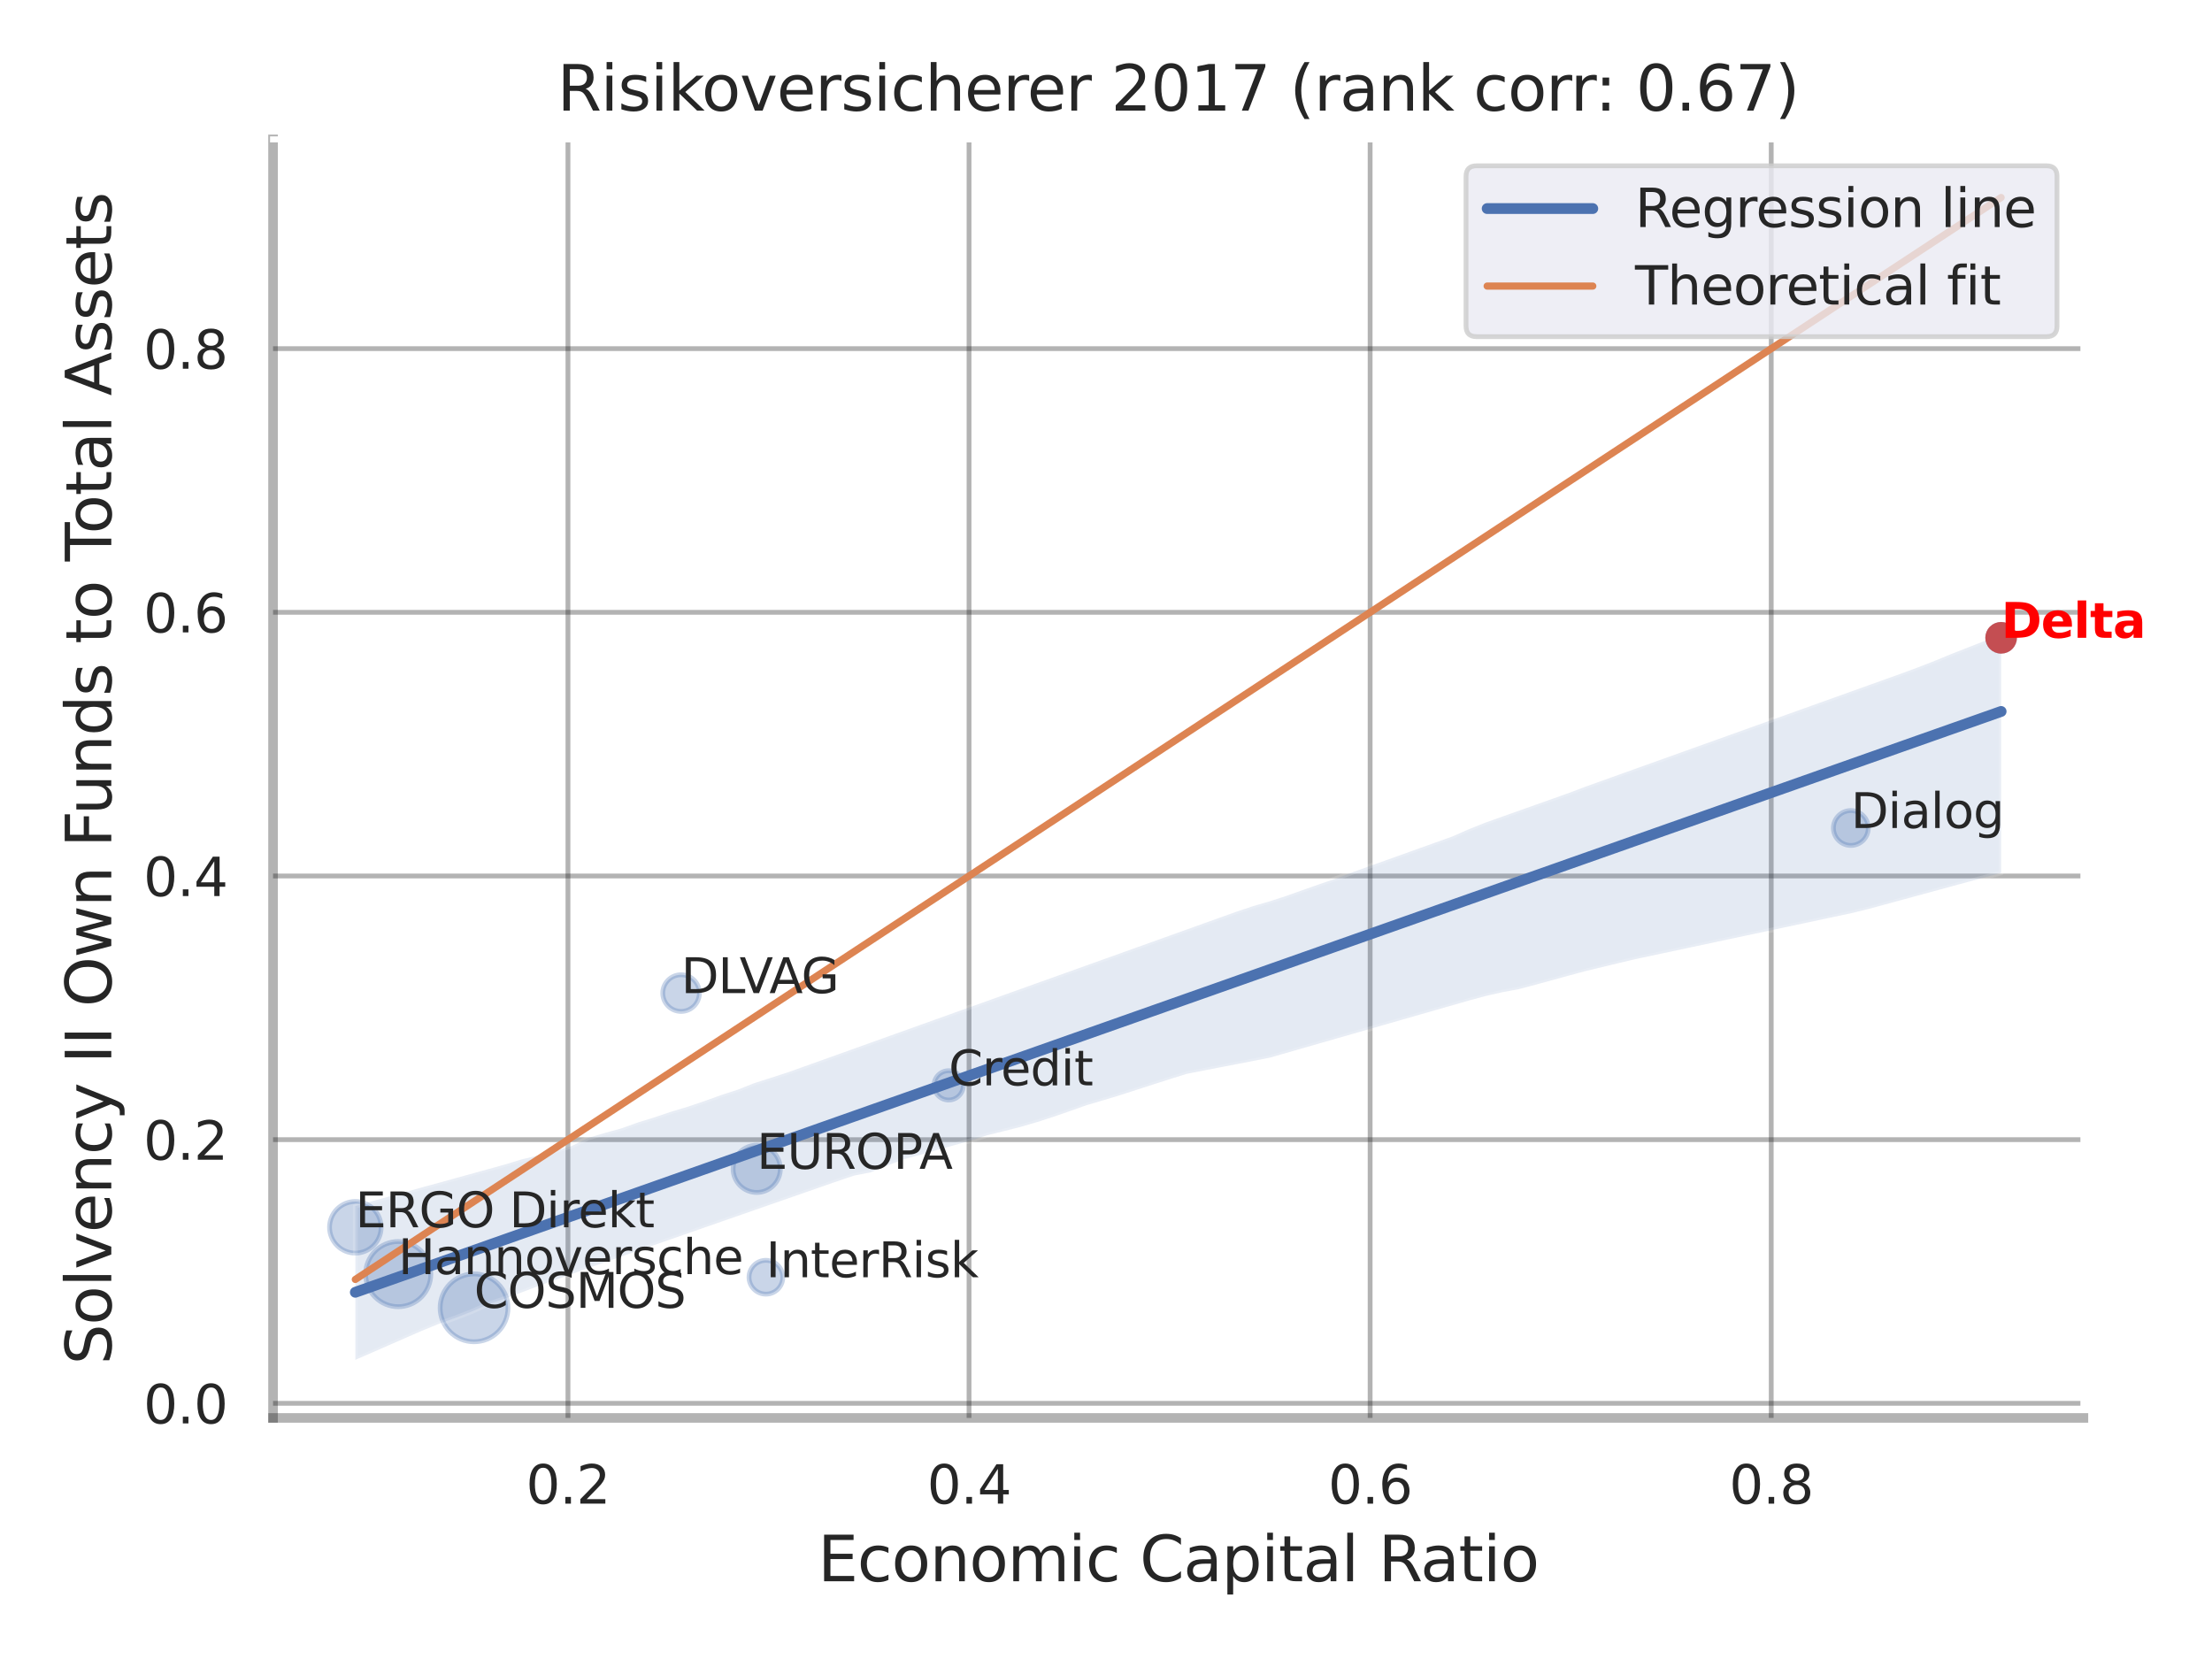 <?xml version="1.0" encoding="utf-8" standalone="no"?>
<!DOCTYPE svg PUBLIC "-//W3C//DTD SVG 1.1//EN"
  "http://www.w3.org/Graphics/SVG/1.1/DTD/svg11.dtd">
<svg xmlns:xlink="http://www.w3.org/1999/xlink" width="460.8pt" height="345.6pt" viewBox="0 0 460.8 345.6" xmlns="http://www.w3.org/2000/svg" version="1.1">
 <defs>
  <style type="text/css">*{stroke-linejoin: round; stroke-linecap: butt}</style>
 </defs>
 <g id="figure_1">
  <g id="patch_1">
   <path d="M 0 345.6 
L 460.8 345.6 
L 460.8 0 
L 0 0 
z
" style="fill: #ffffff"/>
  </g>
  <g id="axes_1">
   <g id="patch_2">
    <path d="M 56.88 295.38 
L 434.013 295.38 
L 434.013 29.04 
L 56.88 29.04 
z
" style="fill: #ffffff"/>
   </g>
   <g id="matplotlib.axis_1">
    <g id="xtick_1">
     <g id="line2d_1">
      <path d="M 118.317 295.38 
L 118.317 29.04 
" clip-path="url(#p894ae62795)" style="fill: none; stroke: #000000; stroke-opacity: 0.3; stroke-linecap: round"/>
     </g>
     <g id="text_1">
      <!-- 0.2 -->
      <g style="fill: #262626" transform="translate(109.571 313.238) scale(0.11 -0.11)">
       <defs>
        <path id="DejaVuSans-30" d="M 2034 4250 
Q 1547 4250 1301 3770 
Q 1056 3291 1056 2328 
Q 1056 1369 1301 889 
Q 1547 409 2034 409 
Q 2525 409 2770 889 
Q 3016 1369 3016 2328 
Q 3016 3291 2770 3770 
Q 2525 4250 2034 4250 
z
M 2034 4750 
Q 2819 4750 3233 4129 
Q 3647 3509 3647 2328 
Q 3647 1150 3233 529 
Q 2819 -91 2034 -91 
Q 1250 -91 836 529 
Q 422 1150 422 2328 
Q 422 3509 836 4129 
Q 1250 4750 2034 4750 
z
" transform="scale(0.016)"/>
        <path id="DejaVuSans-2e" d="M 684 794 
L 1344 794 
L 1344 0 
L 684 0 
L 684 794 
z
" transform="scale(0.016)"/>
        <path id="DejaVuSans-32" d="M 1228 531 
L 3431 531 
L 3431 0 
L 469 0 
L 469 531 
Q 828 903 1448 1529 
Q 2069 2156 2228 2338 
Q 2531 2678 2651 2914 
Q 2772 3150 2772 3378 
Q 2772 3750 2511 3984 
Q 2250 4219 1831 4219 
Q 1534 4219 1204 4116 
Q 875 4013 500 3803 
L 500 4441 
Q 881 4594 1212 4672 
Q 1544 4750 1819 4750 
Q 2544 4750 2975 4387 
Q 3406 4025 3406 3419 
Q 3406 3131 3298 2873 
Q 3191 2616 2906 2266 
Q 2828 2175 2409 1742 
Q 1991 1309 1228 531 
z
" transform="scale(0.016)"/>
       </defs>
       <use xlink:href="#DejaVuSans-30"/>
       <use xlink:href="#DejaVuSans-2e" x="63.623"/>
       <use xlink:href="#DejaVuSans-32" x="95.41"/>
      </g>
     </g>
    </g>
    <g id="xtick_2">
     <g id="line2d_2">
      <path d="M 201.87 295.38 
L 201.87 29.04 
" clip-path="url(#p894ae62795)" style="fill: none; stroke: #000000; stroke-opacity: 0.3; stroke-linecap: round"/>
     </g>
     <g id="text_2">
      <!-- 0.4 -->
      <g style="fill: #262626" transform="translate(193.123 313.238) scale(0.11 -0.11)">
       <defs>
        <path id="DejaVuSans-34" d="M 2419 4116 
L 825 1625 
L 2419 1625 
L 2419 4116 
z
M 2253 4666 
L 3047 4666 
L 3047 1625 
L 3713 1625 
L 3713 1100 
L 3047 1100 
L 3047 0 
L 2419 0 
L 2419 1100 
L 313 1100 
L 313 1709 
L 2253 4666 
z
" transform="scale(0.016)"/>
       </defs>
       <use xlink:href="#DejaVuSans-30"/>
       <use xlink:href="#DejaVuSans-2e" x="63.623"/>
       <use xlink:href="#DejaVuSans-34" x="95.41"/>
      </g>
     </g>
    </g>
    <g id="xtick_3">
     <g id="line2d_3">
      <path d="M 285.423 295.38 
L 285.423 29.04 
" clip-path="url(#p894ae62795)" style="fill: none; stroke: #000000; stroke-opacity: 0.3; stroke-linecap: round"/>
     </g>
     <g id="text_3">
      <!-- 0.6 -->
      <g style="fill: #262626" transform="translate(276.676 313.238) scale(0.11 -0.11)">
       <defs>
        <path id="DejaVuSans-36" d="M 2113 2584 
Q 1688 2584 1439 2293 
Q 1191 2003 1191 1497 
Q 1191 994 1439 701 
Q 1688 409 2113 409 
Q 2538 409 2786 701 
Q 3034 994 3034 1497 
Q 3034 2003 2786 2293 
Q 2538 2584 2113 2584 
z
M 3366 4563 
L 3366 3988 
Q 3128 4100 2886 4159 
Q 2644 4219 2406 4219 
Q 1781 4219 1451 3797 
Q 1122 3375 1075 2522 
Q 1259 2794 1537 2939 
Q 1816 3084 2150 3084 
Q 2853 3084 3261 2657 
Q 3669 2231 3669 1497 
Q 3669 778 3244 343 
Q 2819 -91 2113 -91 
Q 1303 -91 875 529 
Q 447 1150 447 2328 
Q 447 3434 972 4092 
Q 1497 4750 2381 4750 
Q 2619 4750 2861 4703 
Q 3103 4656 3366 4563 
z
" transform="scale(0.016)"/>
       </defs>
       <use xlink:href="#DejaVuSans-30"/>
       <use xlink:href="#DejaVuSans-2e" x="63.623"/>
       <use xlink:href="#DejaVuSans-36" x="95.41"/>
      </g>
     </g>
    </g>
    <g id="xtick_4">
     <g id="line2d_4">
      <path d="M 368.976 295.38 
L 368.976 29.04 
" clip-path="url(#p894ae62795)" style="fill: none; stroke: #000000; stroke-opacity: 0.3; stroke-linecap: round"/>
     </g>
     <g id="text_4">
      <!-- 0.8 -->
      <g style="fill: #262626" transform="translate(360.229 313.238) scale(0.11 -0.11)">
       <defs>
        <path id="DejaVuSans-38" d="M 2034 2216 
Q 1584 2216 1326 1975 
Q 1069 1734 1069 1313 
Q 1069 891 1326 650 
Q 1584 409 2034 409 
Q 2484 409 2743 651 
Q 3003 894 3003 1313 
Q 3003 1734 2745 1975 
Q 2488 2216 2034 2216 
z
M 1403 2484 
Q 997 2584 770 2862 
Q 544 3141 544 3541 
Q 544 4100 942 4425 
Q 1341 4750 2034 4750 
Q 2731 4750 3128 4425 
Q 3525 4100 3525 3541 
Q 3525 3141 3298 2862 
Q 3072 2584 2669 2484 
Q 3125 2378 3379 2068 
Q 3634 1759 3634 1313 
Q 3634 634 3220 271 
Q 2806 -91 2034 -91 
Q 1263 -91 848 271 
Q 434 634 434 1313 
Q 434 1759 690 2068 
Q 947 2378 1403 2484 
z
M 1172 3481 
Q 1172 3119 1398 2916 
Q 1625 2713 2034 2713 
Q 2441 2713 2670 2916 
Q 2900 3119 2900 3481 
Q 2900 3844 2670 4047 
Q 2441 4250 2034 4250 
Q 1625 4250 1398 4047 
Q 1172 3844 1172 3481 
z
" transform="scale(0.016)"/>
       </defs>
       <use xlink:href="#DejaVuSans-30"/>
       <use xlink:href="#DejaVuSans-2e" x="63.623"/>
       <use xlink:href="#DejaVuSans-38" x="95.41"/>
      </g>
     </g>
    </g>
    <g id="text_5">
     <!-- Economic Capital Ratio -->
     <g style="fill: #262626" transform="translate(170.372 329.404) scale(0.13 -0.13)">
      <defs>
       <path id="DejaVuSans-45" d="M 628 4666 
L 3578 4666 
L 3578 4134 
L 1259 4134 
L 1259 2753 
L 3481 2753 
L 3481 2222 
L 1259 2222 
L 1259 531 
L 3634 531 
L 3634 0 
L 628 0 
L 628 4666 
z
" transform="scale(0.016)"/>
       <path id="DejaVuSans-63" d="M 3122 3366 
L 3122 2828 
Q 2878 2963 2633 3030 
Q 2388 3097 2138 3097 
Q 1578 3097 1268 2742 
Q 959 2388 959 1747 
Q 959 1106 1268 751 
Q 1578 397 2138 397 
Q 2388 397 2633 464 
Q 2878 531 3122 666 
L 3122 134 
Q 2881 22 2623 -34 
Q 2366 -91 2075 -91 
Q 1284 -91 818 406 
Q 353 903 353 1747 
Q 353 2603 823 3093 
Q 1294 3584 2113 3584 
Q 2378 3584 2631 3529 
Q 2884 3475 3122 3366 
z
" transform="scale(0.016)"/>
       <path id="DejaVuSans-6f" d="M 1959 3097 
Q 1497 3097 1228 2736 
Q 959 2375 959 1747 
Q 959 1119 1226 758 
Q 1494 397 1959 397 
Q 2419 397 2687 759 
Q 2956 1122 2956 1747 
Q 2956 2369 2687 2733 
Q 2419 3097 1959 3097 
z
M 1959 3584 
Q 2709 3584 3137 3096 
Q 3566 2609 3566 1747 
Q 3566 888 3137 398 
Q 2709 -91 1959 -91 
Q 1206 -91 779 398 
Q 353 888 353 1747 
Q 353 2609 779 3096 
Q 1206 3584 1959 3584 
z
" transform="scale(0.016)"/>
       <path id="DejaVuSans-6e" d="M 3513 2113 
L 3513 0 
L 2938 0 
L 2938 2094 
Q 2938 2591 2744 2837 
Q 2550 3084 2163 3084 
Q 1697 3084 1428 2787 
Q 1159 2491 1159 1978 
L 1159 0 
L 581 0 
L 581 3500 
L 1159 3500 
L 1159 2956 
Q 1366 3272 1645 3428 
Q 1925 3584 2291 3584 
Q 2894 3584 3203 3211 
Q 3513 2838 3513 2113 
z
" transform="scale(0.016)"/>
       <path id="DejaVuSans-6d" d="M 3328 2828 
Q 3544 3216 3844 3400 
Q 4144 3584 4550 3584 
Q 5097 3584 5394 3201 
Q 5691 2819 5691 2113 
L 5691 0 
L 5113 0 
L 5113 2094 
Q 5113 2597 4934 2840 
Q 4756 3084 4391 3084 
Q 3944 3084 3684 2787 
Q 3425 2491 3425 1978 
L 3425 0 
L 2847 0 
L 2847 2094 
Q 2847 2600 2669 2842 
Q 2491 3084 2119 3084 
Q 1678 3084 1418 2786 
Q 1159 2488 1159 1978 
L 1159 0 
L 581 0 
L 581 3500 
L 1159 3500 
L 1159 2956 
Q 1356 3278 1631 3431 
Q 1906 3584 2284 3584 
Q 2666 3584 2933 3390 
Q 3200 3197 3328 2828 
z
" transform="scale(0.016)"/>
       <path id="DejaVuSans-69" d="M 603 3500 
L 1178 3500 
L 1178 0 
L 603 0 
L 603 3500 
z
M 603 4863 
L 1178 4863 
L 1178 4134 
L 603 4134 
L 603 4863 
z
" transform="scale(0.016)"/>
       <path id="DejaVuSans-20" transform="scale(0.016)"/>
       <path id="DejaVuSans-43" d="M 4122 4306 
L 4122 3641 
Q 3803 3938 3442 4084 
Q 3081 4231 2675 4231 
Q 1875 4231 1450 3742 
Q 1025 3253 1025 2328 
Q 1025 1406 1450 917 
Q 1875 428 2675 428 
Q 3081 428 3442 575 
Q 3803 722 4122 1019 
L 4122 359 
Q 3791 134 3420 21 
Q 3050 -91 2638 -91 
Q 1578 -91 968 557 
Q 359 1206 359 2328 
Q 359 3453 968 4101 
Q 1578 4750 2638 4750 
Q 3056 4750 3426 4639 
Q 3797 4528 4122 4306 
z
" transform="scale(0.016)"/>
       <path id="DejaVuSans-61" d="M 2194 1759 
Q 1497 1759 1228 1600 
Q 959 1441 959 1056 
Q 959 750 1161 570 
Q 1363 391 1709 391 
Q 2188 391 2477 730 
Q 2766 1069 2766 1631 
L 2766 1759 
L 2194 1759 
z
M 3341 1997 
L 3341 0 
L 2766 0 
L 2766 531 
Q 2569 213 2275 61 
Q 1981 -91 1556 -91 
Q 1019 -91 701 211 
Q 384 513 384 1019 
Q 384 1609 779 1909 
Q 1175 2209 1959 2209 
L 2766 2209 
L 2766 2266 
Q 2766 2663 2505 2880 
Q 2244 3097 1772 3097 
Q 1472 3097 1187 3025 
Q 903 2953 641 2809 
L 641 3341 
Q 956 3463 1253 3523 
Q 1550 3584 1831 3584 
Q 2591 3584 2966 3190 
Q 3341 2797 3341 1997 
z
" transform="scale(0.016)"/>
       <path id="DejaVuSans-70" d="M 1159 525 
L 1159 -1331 
L 581 -1331 
L 581 3500 
L 1159 3500 
L 1159 2969 
Q 1341 3281 1617 3432 
Q 1894 3584 2278 3584 
Q 2916 3584 3314 3078 
Q 3713 2572 3713 1747 
Q 3713 922 3314 415 
Q 2916 -91 2278 -91 
Q 1894 -91 1617 61 
Q 1341 213 1159 525 
z
M 3116 1747 
Q 3116 2381 2855 2742 
Q 2594 3103 2138 3103 
Q 1681 3103 1420 2742 
Q 1159 2381 1159 1747 
Q 1159 1113 1420 752 
Q 1681 391 2138 391 
Q 2594 391 2855 752 
Q 3116 1113 3116 1747 
z
" transform="scale(0.016)"/>
       <path id="DejaVuSans-74" d="M 1172 4494 
L 1172 3500 
L 2356 3500 
L 2356 3053 
L 1172 3053 
L 1172 1153 
Q 1172 725 1289 603 
Q 1406 481 1766 481 
L 2356 481 
L 2356 0 
L 1766 0 
Q 1100 0 847 248 
Q 594 497 594 1153 
L 594 3053 
L 172 3053 
L 172 3500 
L 594 3500 
L 594 4494 
L 1172 4494 
z
" transform="scale(0.016)"/>
       <path id="DejaVuSans-6c" d="M 603 4863 
L 1178 4863 
L 1178 0 
L 603 0 
L 603 4863 
z
" transform="scale(0.016)"/>
       <path id="DejaVuSans-52" d="M 2841 2188 
Q 3044 2119 3236 1894 
Q 3428 1669 3622 1275 
L 4263 0 
L 3584 0 
L 2988 1197 
Q 2756 1666 2539 1819 
Q 2322 1972 1947 1972 
L 1259 1972 
L 1259 0 
L 628 0 
L 628 4666 
L 2053 4666 
Q 2853 4666 3247 4331 
Q 3641 3997 3641 3322 
Q 3641 2881 3436 2590 
Q 3231 2300 2841 2188 
z
M 1259 4147 
L 1259 2491 
L 2053 2491 
Q 2509 2491 2742 2702 
Q 2975 2913 2975 3322 
Q 2975 3731 2742 3939 
Q 2509 4147 2053 4147 
L 1259 4147 
z
" transform="scale(0.016)"/>
      </defs>
      <use xlink:href="#DejaVuSans-45"/>
      <use xlink:href="#DejaVuSans-63" x="63.184"/>
      <use xlink:href="#DejaVuSans-6f" x="118.164"/>
      <use xlink:href="#DejaVuSans-6e" x="179.346"/>
      <use xlink:href="#DejaVuSans-6f" x="242.725"/>
      <use xlink:href="#DejaVuSans-6d" x="303.906"/>
      <use xlink:href="#DejaVuSans-69" x="401.318"/>
      <use xlink:href="#DejaVuSans-63" x="429.102"/>
      <use xlink:href="#DejaVuSans-20" x="484.082"/>
      <use xlink:href="#DejaVuSans-43" x="515.869"/>
      <use xlink:href="#DejaVuSans-61" x="585.693"/>
      <use xlink:href="#DejaVuSans-70" x="646.973"/>
      <use xlink:href="#DejaVuSans-69" x="710.449"/>
      <use xlink:href="#DejaVuSans-74" x="738.232"/>
      <use xlink:href="#DejaVuSans-61" x="777.441"/>
      <use xlink:href="#DejaVuSans-6c" x="838.721"/>
      <use xlink:href="#DejaVuSans-20" x="866.504"/>
      <use xlink:href="#DejaVuSans-52" x="898.291"/>
      <use xlink:href="#DejaVuSans-61" x="965.523"/>
      <use xlink:href="#DejaVuSans-74" x="1026.803"/>
      <use xlink:href="#DejaVuSans-69" x="1066.012"/>
      <use xlink:href="#DejaVuSans-6f" x="1093.795"/>
     </g>
    </g>
   </g>
   <g id="matplotlib.axis_2">
    <g id="ytick_1">
     <g id="line2d_5">
      <path d="M 56.88 292.339 
L 434.013 292.339 
" clip-path="url(#p894ae62795)" style="fill: none; stroke: #000000; stroke-opacity: 0.3; stroke-linecap: round"/>
     </g>
     <g id="text_6">
      <!-- 0.0 -->
      <g style="fill: #262626" transform="translate(29.887 296.518) scale(0.11 -0.11)">
       <use xlink:href="#DejaVuSans-30"/>
       <use xlink:href="#DejaVuSans-2e" x="63.623"/>
       <use xlink:href="#DejaVuSans-30" x="95.41"/>
      </g>
     </g>
    </g>
    <g id="ytick_2">
     <g id="line2d_6">
      <path d="M 56.88 237.412 
L 434.013 237.412 
" clip-path="url(#p894ae62795)" style="fill: none; stroke: #000000; stroke-opacity: 0.3; stroke-linecap: round"/>
     </g>
     <g id="text_7">
      <!-- 0.2 -->
      <g style="fill: #262626" transform="translate(29.887 241.591) scale(0.11 -0.11)">
       <use xlink:href="#DejaVuSans-30"/>
       <use xlink:href="#DejaVuSans-2e" x="63.623"/>
       <use xlink:href="#DejaVuSans-32" x="95.41"/>
      </g>
     </g>
    </g>
    <g id="ytick_3">
     <g id="line2d_7">
      <path d="M 56.88 182.485 
L 434.013 182.485 
" clip-path="url(#p894ae62795)" style="fill: none; stroke: #000000; stroke-opacity: 0.3; stroke-linecap: round"/>
     </g>
     <g id="text_8">
      <!-- 0.4 -->
      <g style="fill: #262626" transform="translate(29.887 186.665) scale(0.11 -0.11)">
       <use xlink:href="#DejaVuSans-30"/>
       <use xlink:href="#DejaVuSans-2e" x="63.623"/>
       <use xlink:href="#DejaVuSans-34" x="95.41"/>
      </g>
     </g>
    </g>
    <g id="ytick_4">
     <g id="line2d_8">
      <path d="M 56.88 127.559 
L 434.013 127.559 
" clip-path="url(#p894ae62795)" style="fill: none; stroke: #000000; stroke-opacity: 0.3; stroke-linecap: round"/>
     </g>
     <g id="text_9">
      <!-- 0.6 -->
      <g style="fill: #262626" transform="translate(29.887 131.738) scale(0.11 -0.11)">
       <use xlink:href="#DejaVuSans-30"/>
       <use xlink:href="#DejaVuSans-2e" x="63.623"/>
       <use xlink:href="#DejaVuSans-36" x="95.41"/>
      </g>
     </g>
    </g>
    <g id="ytick_5">
     <g id="line2d_9">
      <path d="M 56.88 72.632 
L 434.013 72.632 
" clip-path="url(#p894ae62795)" style="fill: none; stroke: #000000; stroke-opacity: 0.3; stroke-linecap: round"/>
     </g>
     <g id="text_10">
      <!-- 0.8 -->
      <g style="fill: #262626" transform="translate(29.887 76.811) scale(0.11 -0.11)">
       <use xlink:href="#DejaVuSans-30"/>
       <use xlink:href="#DejaVuSans-2e" x="63.623"/>
       <use xlink:href="#DejaVuSans-38" x="95.41"/>
      </g>
     </g>
    </g>
    <g id="text_11">
     <!-- Solvency II Own Funds to Total Assets -->
     <g style="fill: #262626" transform="translate(23.183 284.278) rotate(-90) scale(0.13 -0.13)">
      <defs>
       <path id="DejaVuSans-53" d="M 3425 4513 
L 3425 3897 
Q 3066 4069 2747 4153 
Q 2428 4238 2131 4238 
Q 1616 4238 1336 4038 
Q 1056 3838 1056 3469 
Q 1056 3159 1242 3001 
Q 1428 2844 1947 2747 
L 2328 2669 
Q 3034 2534 3370 2195 
Q 3706 1856 3706 1288 
Q 3706 609 3251 259 
Q 2797 -91 1919 -91 
Q 1588 -91 1214 -16 
Q 841 59 441 206 
L 441 856 
Q 825 641 1194 531 
Q 1563 422 1919 422 
Q 2459 422 2753 634 
Q 3047 847 3047 1241 
Q 3047 1584 2836 1778 
Q 2625 1972 2144 2069 
L 1759 2144 
Q 1053 2284 737 2584 
Q 422 2884 422 3419 
Q 422 4038 858 4394 
Q 1294 4750 2059 4750 
Q 2388 4750 2728 4690 
Q 3069 4631 3425 4513 
z
" transform="scale(0.016)"/>
       <path id="DejaVuSans-76" d="M 191 3500 
L 800 3500 
L 1894 563 
L 2988 3500 
L 3597 3500 
L 2284 0 
L 1503 0 
L 191 3500 
z
" transform="scale(0.016)"/>
       <path id="DejaVuSans-65" d="M 3597 1894 
L 3597 1613 
L 953 1613 
Q 991 1019 1311 708 
Q 1631 397 2203 397 
Q 2534 397 2845 478 
Q 3156 559 3463 722 
L 3463 178 
Q 3153 47 2828 -22 
Q 2503 -91 2169 -91 
Q 1331 -91 842 396 
Q 353 884 353 1716 
Q 353 2575 817 3079 
Q 1281 3584 2069 3584 
Q 2775 3584 3186 3129 
Q 3597 2675 3597 1894 
z
M 3022 2063 
Q 3016 2534 2758 2815 
Q 2500 3097 2075 3097 
Q 1594 3097 1305 2825 
Q 1016 2553 972 2059 
L 3022 2063 
z
" transform="scale(0.016)"/>
       <path id="DejaVuSans-79" d="M 2059 -325 
Q 1816 -950 1584 -1140 
Q 1353 -1331 966 -1331 
L 506 -1331 
L 506 -850 
L 844 -850 
Q 1081 -850 1212 -737 
Q 1344 -625 1503 -206 
L 1606 56 
L 191 3500 
L 800 3500 
L 1894 763 
L 2988 3500 
L 3597 3500 
L 2059 -325 
z
" transform="scale(0.016)"/>
       <path id="DejaVuSans-49" d="M 628 4666 
L 1259 4666 
L 1259 0 
L 628 0 
L 628 4666 
z
" transform="scale(0.016)"/>
       <path id="DejaVuSans-4f" d="M 2522 4238 
Q 1834 4238 1429 3725 
Q 1025 3213 1025 2328 
Q 1025 1447 1429 934 
Q 1834 422 2522 422 
Q 3209 422 3611 934 
Q 4013 1447 4013 2328 
Q 4013 3213 3611 3725 
Q 3209 4238 2522 4238 
z
M 2522 4750 
Q 3503 4750 4090 4092 
Q 4678 3434 4678 2328 
Q 4678 1225 4090 567 
Q 3503 -91 2522 -91 
Q 1538 -91 948 565 
Q 359 1222 359 2328 
Q 359 3434 948 4092 
Q 1538 4750 2522 4750 
z
" transform="scale(0.016)"/>
       <path id="DejaVuSans-77" d="M 269 3500 
L 844 3500 
L 1563 769 
L 2278 3500 
L 2956 3500 
L 3675 769 
L 4391 3500 
L 4966 3500 
L 4050 0 
L 3372 0 
L 2619 2869 
L 1863 0 
L 1184 0 
L 269 3500 
z
" transform="scale(0.016)"/>
       <path id="DejaVuSans-46" d="M 628 4666 
L 3309 4666 
L 3309 4134 
L 1259 4134 
L 1259 2759 
L 3109 2759 
L 3109 2228 
L 1259 2228 
L 1259 0 
L 628 0 
L 628 4666 
z
" transform="scale(0.016)"/>
       <path id="DejaVuSans-75" d="M 544 1381 
L 544 3500 
L 1119 3500 
L 1119 1403 
Q 1119 906 1312 657 
Q 1506 409 1894 409 
Q 2359 409 2629 706 
Q 2900 1003 2900 1516 
L 2900 3500 
L 3475 3500 
L 3475 0 
L 2900 0 
L 2900 538 
Q 2691 219 2414 64 
Q 2138 -91 1772 -91 
Q 1169 -91 856 284 
Q 544 659 544 1381 
z
M 1991 3584 
L 1991 3584 
z
" transform="scale(0.016)"/>
       <path id="DejaVuSans-64" d="M 2906 2969 
L 2906 4863 
L 3481 4863 
L 3481 0 
L 2906 0 
L 2906 525 
Q 2725 213 2448 61 
Q 2172 -91 1784 -91 
Q 1150 -91 751 415 
Q 353 922 353 1747 
Q 353 2572 751 3078 
Q 1150 3584 1784 3584 
Q 2172 3584 2448 3432 
Q 2725 3281 2906 2969 
z
M 947 1747 
Q 947 1113 1208 752 
Q 1469 391 1925 391 
Q 2381 391 2643 752 
Q 2906 1113 2906 1747 
Q 2906 2381 2643 2742 
Q 2381 3103 1925 3103 
Q 1469 3103 1208 2742 
Q 947 2381 947 1747 
z
" transform="scale(0.016)"/>
       <path id="DejaVuSans-73" d="M 2834 3397 
L 2834 2853 
Q 2591 2978 2328 3040 
Q 2066 3103 1784 3103 
Q 1356 3103 1142 2972 
Q 928 2841 928 2578 
Q 928 2378 1081 2264 
Q 1234 2150 1697 2047 
L 1894 2003 
Q 2506 1872 2764 1633 
Q 3022 1394 3022 966 
Q 3022 478 2636 193 
Q 2250 -91 1575 -91 
Q 1294 -91 989 -36 
Q 684 19 347 128 
L 347 722 
Q 666 556 975 473 
Q 1284 391 1588 391 
Q 1994 391 2212 530 
Q 2431 669 2431 922 
Q 2431 1156 2273 1281 
Q 2116 1406 1581 1522 
L 1381 1569 
Q 847 1681 609 1914 
Q 372 2147 372 2553 
Q 372 3047 722 3315 
Q 1072 3584 1716 3584 
Q 2034 3584 2315 3537 
Q 2597 3491 2834 3397 
z
" transform="scale(0.016)"/>
       <path id="DejaVuSans-54" d="M -19 4666 
L 3928 4666 
L 3928 4134 
L 2272 4134 
L 2272 0 
L 1638 0 
L 1638 4134 
L -19 4134 
L -19 4666 
z
" transform="scale(0.016)"/>
       <path id="DejaVuSans-41" d="M 2188 4044 
L 1331 1722 
L 3047 1722 
L 2188 4044 
z
M 1831 4666 
L 2547 4666 
L 4325 0 
L 3669 0 
L 3244 1197 
L 1141 1197 
L 716 0 
L 50 0 
L 1831 4666 
z
" transform="scale(0.016)"/>
      </defs>
      <use xlink:href="#DejaVuSans-53"/>
      <use xlink:href="#DejaVuSans-6f" x="63.477"/>
      <use xlink:href="#DejaVuSans-6c" x="124.658"/>
      <use xlink:href="#DejaVuSans-76" x="152.441"/>
      <use xlink:href="#DejaVuSans-65" x="211.621"/>
      <use xlink:href="#DejaVuSans-6e" x="273.145"/>
      <use xlink:href="#DejaVuSans-63" x="336.523"/>
      <use xlink:href="#DejaVuSans-79" x="391.504"/>
      <use xlink:href="#DejaVuSans-20" x="450.684"/>
      <use xlink:href="#DejaVuSans-49" x="482.471"/>
      <use xlink:href="#DejaVuSans-49" x="511.963"/>
      <use xlink:href="#DejaVuSans-20" x="541.455"/>
      <use xlink:href="#DejaVuSans-4f" x="573.242"/>
      <use xlink:href="#DejaVuSans-77" x="651.953"/>
      <use xlink:href="#DejaVuSans-6e" x="733.74"/>
      <use xlink:href="#DejaVuSans-20" x="797.119"/>
      <use xlink:href="#DejaVuSans-46" x="828.906"/>
      <use xlink:href="#DejaVuSans-75" x="880.926"/>
      <use xlink:href="#DejaVuSans-6e" x="944.305"/>
      <use xlink:href="#DejaVuSans-64" x="1007.684"/>
      <use xlink:href="#DejaVuSans-73" x="1071.16"/>
      <use xlink:href="#DejaVuSans-20" x="1123.26"/>
      <use xlink:href="#DejaVuSans-74" x="1155.047"/>
      <use xlink:href="#DejaVuSans-6f" x="1194.256"/>
      <use xlink:href="#DejaVuSans-20" x="1255.438"/>
      <use xlink:href="#DejaVuSans-54" x="1287.225"/>
      <use xlink:href="#DejaVuSans-6f" x="1331.309"/>
      <use xlink:href="#DejaVuSans-74" x="1392.49"/>
      <use xlink:href="#DejaVuSans-61" x="1431.699"/>
      <use xlink:href="#DejaVuSans-6c" x="1492.979"/>
      <use xlink:href="#DejaVuSans-20" x="1520.762"/>
      <use xlink:href="#DejaVuSans-41" x="1552.549"/>
      <use xlink:href="#DejaVuSans-73" x="1620.957"/>
      <use xlink:href="#DejaVuSans-73" x="1673.057"/>
      <use xlink:href="#DejaVuSans-65" x="1725.156"/>
      <use xlink:href="#DejaVuSans-74" x="1786.68"/>
      <use xlink:href="#DejaVuSans-73" x="1825.889"/>
     </g>
    </g>
   </g>
   <g id="PathCollection_1">
    <path d="M 98.758 279.515 
C 100.633 279.515 102.432 278.77 103.758 277.444 
C 105.084 276.118 105.829 274.32 105.829 272.444 
C 105.829 270.569 105.084 268.77 103.758 267.444 
C 102.432 266.118 100.633 265.373 98.758 265.373 
C 96.882 265.373 95.084 266.118 93.758 267.444 
C 92.432 268.77 91.687 270.569 91.687 272.444 
C 91.687 274.32 92.432 276.118 93.758 277.444 
C 95.084 278.77 96.882 279.515 98.758 279.515 
z
" clip-path="url(#p894ae62795)" style="fill: #4c72b0; fill-opacity: 0.3; stroke: #4c72b0; stroke-opacity: 0.3"/>
    <path d="M 157.641 248.41 
C 158.947 248.41 160.199 247.892 161.122 246.969 
C 162.045 246.046 162.564 244.794 162.564 243.488 
C 162.564 242.183 162.045 240.931 161.122 240.008 
C 160.199 239.085 158.947 238.566 157.641 238.566 
C 156.336 238.566 155.084 239.085 154.161 240.008 
C 153.238 240.931 152.719 242.183 152.719 243.488 
C 152.719 244.794 153.238 246.046 154.161 246.969 
C 155.084 247.892 156.336 248.41 157.641 248.41 
z
" clip-path="url(#p894ae62795)" style="fill: #4c72b0; fill-opacity: 0.3; stroke: #4c72b0; stroke-opacity: 0.3"/>
    <path d="M 385.568 176.122 
C 386.532 176.122 387.456 175.739 388.137 175.058 
C 388.819 174.376 389.202 173.452 389.202 172.488 
C 389.202 171.525 388.819 170.6 388.137 169.919 
C 387.456 169.238 386.532 168.855 385.568 168.855 
C 384.604 168.855 383.68 169.238 382.999 169.919 
C 382.317 170.6 381.934 171.525 381.934 172.488 
C 381.934 173.452 382.317 174.376 382.999 175.058 
C 383.68 175.739 384.604 176.122 385.568 176.122 
z
" clip-path="url(#p894ae62795)" style="fill: #4c72b0; fill-opacity: 0.3; stroke: #4c72b0; stroke-opacity: 0.3"/>
    <path d="M 197.623 229.156 
C 198.433 229.156 199.21 228.834 199.783 228.262 
C 200.355 227.689 200.677 226.912 200.677 226.102 
C 200.677 225.292 200.355 224.516 199.783 223.943 
C 199.21 223.37 198.433 223.048 197.623 223.048 
C 196.813 223.048 196.037 223.37 195.464 223.943 
C 194.891 224.516 194.57 225.292 194.57 226.102 
C 194.57 226.912 194.891 227.689 195.464 228.262 
C 196.037 228.834 196.813 229.156 197.623 229.156 
z
" clip-path="url(#p894ae62795)" style="fill: #4c72b0; fill-opacity: 0.3; stroke: #4c72b0; stroke-opacity: 0.3"/>
    <path d="M 159.555 269.589 
C 160.489 269.589 161.385 269.218 162.045 268.557 
C 162.705 267.897 163.076 267.002 163.076 266.068 
C 163.076 265.134 162.705 264.239 162.045 263.578 
C 161.385 262.918 160.489 262.547 159.555 262.547 
C 158.622 262.547 157.726 262.918 157.066 263.578 
C 156.406 264.239 156.035 265.134 156.035 266.068 
C 156.035 267.002 156.406 267.897 157.066 268.557 
C 157.726 269.218 158.622 269.589 159.555 269.589 
z
" clip-path="url(#p894ae62795)" style="fill: #4c72b0; fill-opacity: 0.3; stroke: #4c72b0; stroke-opacity: 0.3"/>
    <path d="M 74.022 261.043 
C 75.448 261.043 76.815 260.476 77.823 259.469 
C 78.83 258.461 79.397 257.094 79.397 255.668 
C 79.397 254.243 78.83 252.876 77.823 251.868 
C 76.815 250.86 75.448 250.294 74.022 250.294 
C 72.597 250.294 71.23 250.86 70.222 251.868 
C 69.214 252.876 68.648 254.243 68.648 255.668 
C 68.648 257.094 69.214 258.461 70.222 259.469 
C 71.23 260.476 72.597 261.043 74.022 261.043 
z
" clip-path="url(#p894ae62795)" style="fill: #4c72b0; fill-opacity: 0.3; stroke: #4c72b0; stroke-opacity: 0.3"/>
    <path d="M 141.882 210.695 
C 142.895 210.695 143.866 210.292 144.581 209.577 
C 145.297 208.861 145.7 207.89 145.7 206.877 
C 145.7 205.865 145.297 204.894 144.581 204.178 
C 143.866 203.462 142.895 203.06 141.882 203.06 
C 140.87 203.06 139.899 203.462 139.183 204.178 
C 138.467 204.894 138.065 205.865 138.065 206.877 
C 138.065 207.89 138.467 208.861 139.183 209.577 
C 139.899 210.292 140.87 210.695 141.882 210.695 
z
" clip-path="url(#p894ae62795)" style="fill: #4c72b0; fill-opacity: 0.3; stroke: #4c72b0; stroke-opacity: 0.3"/>
    <path d="M 416.87 135.662 
C 417.612 135.662 418.324 135.367 418.849 134.843 
C 419.373 134.318 419.668 133.606 419.668 132.865 
C 419.668 132.123 419.373 131.411 418.849 130.886 
C 418.324 130.362 417.612 130.067 416.87 130.067 
C 416.128 130.067 415.417 130.362 414.892 130.886 
C 414.368 131.411 414.073 132.123 414.073 132.865 
C 414.073 133.606 414.368 134.318 414.892 134.843 
C 415.417 135.367 416.128 135.662 416.87 135.662 
z
" clip-path="url(#p894ae62795)" style="fill: #4c72b0; fill-opacity: 0.3; stroke: #4c72b0; stroke-opacity: 0.3"/>
    <path d="M 82.956 272.211 
C 84.757 272.211 86.485 271.496 87.758 270.222 
C 89.031 268.949 89.747 267.221 89.747 265.421 
C 89.747 263.62 89.031 261.892 87.758 260.619 
C 86.485 259.345 84.757 258.63 82.956 258.63 
C 81.155 258.63 79.428 259.345 78.154 260.619 
C 76.881 261.892 76.166 263.62 76.166 265.421 
C 76.166 267.221 76.881 268.949 78.154 270.222 
C 79.428 271.496 81.155 272.211 82.956 272.211 
z
" clip-path="url(#p894ae62795)" style="fill: #4c72b0; fill-opacity: 0.3; stroke: #4c72b0; stroke-opacity: 0.3"/>
   </g>
   <g id="PolyCollection_1">
    <defs>
     <path id="m828f0f4e72" d="M 74.022 -94.359 
L 74.022 -62.326 
L 77.486 -63.822 
L 80.949 -65.341 
L 84.412 -66.861 
L 87.875 -68.373 
L 91.338 -69.789 
L 94.801 -71.038 
L 98.264 -72.371 
L 101.727 -73.929 
L 105.19 -75.098 
L 108.654 -76.366 
L 112.117 -77.695 
L 115.58 -78.947 
L 119.043 -80.16 
L 122.506 -81.431 
L 125.969 -82.639 
L 129.432 -83.846 
L 132.895 -85.053 
L 136.358 -86.26 
L 139.821 -87.467 
L 143.285 -88.674 
L 146.748 -89.881 
L 150.211 -91.088 
L 153.674 -92.294 
L 157.137 -93.501 
L 160.6 -94.708 
L 164.063 -95.915 
L 167.526 -97.12 
L 170.989 -98.329 
L 174.453 -99.536 
L 177.916 -100.7 
L 181.379 -101.386 
L 184.842 -102.795 
L 188.305 -104.129 
L 191.768 -105.049 
L 195.231 -106.049 
L 198.694 -107.007 
L 202.157 -107.984 
L 205.621 -109.096 
L 209.084 -109.954 
L 212.547 -110.832 
L 216.01 -111.842 
L 219.473 -112.96 
L 222.936 -114.16 
L 226.399 -115.385 
L 229.862 -116.405 
L 233.325 -117.456 
L 236.789 -118.576 
L 240.252 -119.696 
L 243.715 -120.803 
L 247.178 -121.884 
L 250.641 -122.575 
L 254.104 -123.242 
L 257.567 -123.908 
L 261.03 -124.578 
L 264.493 -125.262 
L 267.957 -126.254 
L 271.42 -127.248 
L 274.883 -128.242 
L 278.346 -129.236 
L 281.809 -130.234 
L 285.272 -131.227 
L 288.735 -132.218 
L 292.198 -133.211 
L 295.661 -134.205 
L 299.125 -135.199 
L 302.588 -136.193 
L 306.051 -137.187 
L 309.514 -138.121 
L 312.977 -138.909 
L 316.44 -139.554 
L 319.903 -140.468 
L 323.366 -141.42 
L 326.829 -142.372 
L 330.293 -143.307 
L 333.756 -144.142 
L 337.219 -144.977 
L 340.682 -145.796 
L 344.145 -146.533 
L 347.608 -147.27 
L 351.071 -148.007 
L 354.534 -148.744 
L 357.997 -149.482 
L 361.461 -150.219 
L 364.924 -150.956 
L 368.387 -151.693 
L 371.85 -152.431 
L 375.313 -153.168 
L 378.776 -153.905 
L 382.239 -154.642 
L 385.702 -155.379 
L 389.165 -156.223 
L 392.629 -157.165 
L 396.092 -158.108 
L 399.555 -159.05 
L 403.018 -159.993 
L 406.481 -160.935 
L 409.944 -161.878 
L 413.407 -162.82 
L 416.87 -163.763 
L 416.87 -213.509 
L 416.87 -213.509 
L 413.407 -212.065 
L 409.944 -210.709 
L 406.481 -209.353 
L 403.018 -207.923 
L 399.555 -206.575 
L 396.092 -205.293 
L 392.629 -204.052 
L 389.165 -202.812 
L 385.702 -201.571 
L 382.239 -200.331 
L 378.776 -199.091 
L 375.313 -197.85 
L 371.85 -196.61 
L 368.387 -195.369 
L 364.924 -194.129 
L 361.461 -192.888 
L 357.997 -191.648 
L 354.534 -190.407 
L 351.071 -189.167 
L 347.608 -187.926 
L 344.145 -186.686 
L 340.682 -185.445 
L 337.219 -184.205 
L 333.756 -182.965 
L 330.293 -181.72 
L 326.829 -180.412 
L 323.366 -179.178 
L 319.903 -177.95 
L 316.44 -176.721 
L 312.977 -175.492 
L 309.514 -174.263 
L 306.051 -172.887 
L 302.588 -171.358 
L 299.125 -170.118 
L 295.661 -168.876 
L 292.198 -167.635 
L 288.735 -166.394 
L 285.272 -165.153 
L 281.809 -163.908 
L 278.346 -162.59 
L 274.883 -161.412 
L 271.42 -160.197 
L 267.957 -158.961 
L 264.493 -157.835 
L 261.03 -156.832 
L 257.567 -155.671 
L 254.104 -154.43 
L 250.641 -153.19 
L 247.178 -151.949 
L 243.715 -150.709 
L 240.252 -149.468 
L 236.789 -148.228 
L 233.325 -146.987 
L 229.862 -145.747 
L 226.399 -144.507 
L 222.936 -143.267 
L 219.473 -142.026 
L 216.01 -140.79 
L 212.547 -139.549 
L 209.084 -138.309 
L 205.621 -137.068 
L 202.157 -135.828 
L 198.694 -134.588 
L 195.231 -133.347 
L 191.768 -132.107 
L 188.305 -130.866 
L 184.842 -129.626 
L 181.379 -128.385 
L 177.916 -127.145 
L 174.453 -125.905 
L 170.989 -124.664 
L 167.526 -123.424 
L 164.063 -122.188 
L 160.6 -121.07 
L 157.137 -119.963 
L 153.674 -118.594 
L 150.211 -117.471 
L 146.748 -116.226 
L 143.285 -115.049 
L 139.821 -114.01 
L 136.358 -112.838 
L 132.895 -111.771 
L 129.432 -110.531 
L 125.969 -109.576 
L 122.506 -108.546 
L 119.043 -106.831 
L 115.58 -105.871 
L 112.117 -104.91 
L 108.654 -104.07 
L 105.19 -103.009 
L 101.727 -102.052 
L 98.264 -101.095 
L 94.801 -100.138 
L 91.338 -99.179 
L 87.875 -98.239 
L 84.412 -97.267 
L 80.949 -96.311 
L 77.486 -95.354 
L 74.022 -94.359 
z
" style="stroke: #ffffff; stroke-opacity: 0.15"/>
    </defs>
    <g clip-path="url(#p894ae62795)">
     <use xlink:href="#m828f0f4e72" x="0" y="345.6" style="fill: #4c72b0; fill-opacity: 0.15; stroke: #ffffff; stroke-opacity: 0.15"/>
    </g>
   </g>
   <g id="PathCollection_2">
    <defs>
     <path id="m5e239bdb8d" d="M 0 2.798 
C 0.742 2.798 1.454 2.503 1.978 1.978 
C 2.503 1.454 2.798 0.742 2.798 0 
C 2.798 -0.742 2.503 -1.454 1.978 -1.978 
C 1.454 -2.503 0.742 -2.798 0 -2.798 
C -0.742 -2.798 -1.454 -2.503 -1.978 -1.978 
C -2.503 -1.454 -2.798 -0.742 -2.798 0 
C -2.798 0.742 -2.503 1.454 -1.978 1.978 
C -1.454 2.503 -0.742 2.798 0 2.798 
z
" style="stroke: #c44e52"/>
    </defs>
    <g clip-path="url(#p894ae62795)">
     <use xlink:href="#m5e239bdb8d" x="416.87" y="132.865" style="fill: #c44e52; stroke: #c44e52"/>
    </g>
   </g>
   <g id="line2d_10">
    <path d="M 74.022 269.205 
L 77.486 267.983 
L 80.949 266.761 
L 84.412 265.539 
L 87.875 264.317 
L 91.338 263.094 
L 94.801 261.872 
L 98.264 260.65 
L 101.727 259.428 
L 105.19 258.206 
L 108.654 256.983 
L 112.117 255.761 
L 115.58 254.539 
L 119.043 253.317 
L 122.506 252.095 
L 125.969 250.872 
L 129.432 249.65 
L 132.895 248.428 
L 136.358 247.206 
L 139.821 245.984 
L 143.285 244.761 
L 146.748 243.539 
L 150.211 242.317 
L 153.674 241.095 
L 157.137 239.873 
L 160.6 238.651 
L 164.063 237.428 
L 167.526 236.206 
L 170.989 234.984 
L 174.453 233.762 
L 177.916 232.54 
L 181.379 231.317 
L 184.842 230.095 
L 188.305 228.873 
L 191.768 227.651 
L 195.231 226.429 
L 198.694 225.206 
L 202.157 223.984 
L 205.621 222.762 
L 209.084 221.54 
L 212.547 220.318 
L 216.01 219.095 
L 219.473 217.873 
L 222.936 216.651 
L 226.399 215.429 
L 229.862 214.207 
L 233.325 212.984 
L 236.789 211.762 
L 240.252 210.54 
L 243.715 209.318 
L 247.178 208.096 
L 250.641 206.874 
L 254.104 205.651 
L 257.567 204.429 
L 261.03 203.207 
L 264.493 201.985 
L 267.957 200.763 
L 271.42 199.54 
L 274.883 198.318 
L 278.346 197.096 
L 281.809 195.874 
L 285.272 194.652 
L 288.735 193.429 
L 292.198 192.207 
L 295.661 190.985 
L 299.125 189.763 
L 302.588 188.541 
L 306.051 187.318 
L 309.514 186.096 
L 312.977 184.874 
L 316.44 183.652 
L 319.903 182.43 
L 323.366 181.208 
L 326.829 179.985 
L 330.293 178.763 
L 333.756 177.541 
L 337.219 176.319 
L 340.682 175.097 
L 344.145 173.874 
L 347.608 172.652 
L 351.071 171.43 
L 354.534 170.208 
L 357.997 168.986 
L 361.461 167.763 
L 364.924 166.541 
L 368.387 165.319 
L 371.85 164.097 
L 375.313 162.875 
L 378.776 161.652 
L 382.239 160.43 
L 385.702 159.208 
L 389.165 157.986 
L 392.629 156.764 
L 396.092 155.541 
L 399.555 154.319 
L 403.018 153.097 
L 406.481 151.875 
L 409.944 150.653 
L 413.407 149.431 
L 416.87 148.208 
" clip-path="url(#p894ae62795)" style="fill: none; stroke: #4c72b0; stroke-width: 2.25; stroke-linecap: round"/>
   </g>
   <g id="line2d_11">
    <path d="M 98.758 250.271 
L 157.641 211.561 
L 385.568 61.724 
L 197.623 185.277 
L 159.555 210.303 
L 74.022 266.531 
L 141.882 221.921 
L 416.87 41.146 
L 82.956 260.658 
" clip-path="url(#p894ae62795)" style="fill: none; stroke: #dd8452; stroke-width: 1.5; stroke-linecap: round"/>
   </g>
   <g id="patch_3">
    <path d="M 56.88 295.38 
L 56.88 29.04 
" style="fill: none; opacity: 0.3; stroke: #000000; stroke-width: 2; stroke-linejoin: miter; stroke-linecap: square"/>
   </g>
   <g id="patch_4">
    <path d="M 434.013 295.38 
L 434.013 29.04 
" style="fill: none; stroke: #ffffff; stroke-width: 1.25; stroke-linejoin: miter; stroke-linecap: square"/>
   </g>
   <g id="patch_5">
    <path d="M 56.88 295.38 
L 434.013 295.38 
" style="fill: none; opacity: 0.3; stroke: #000000; stroke-width: 2; stroke-linejoin: miter; stroke-linecap: square"/>
   </g>
   <g id="patch_6">
    <path d="M 56.88 29.04 
L 434.013 29.04 
" style="fill: none; stroke: #ffffff; stroke-width: 1.25; stroke-linejoin: miter; stroke-linecap: square"/>
   </g>
   <g id="text_12">
    <!-- COSMOS -->
    <g style="fill: #262626" transform="translate(98.758 272.444) scale(0.1 -0.1)">
     <defs>
      <path id="DejaVuSans-4d" d="M 628 4666 
L 1569 4666 
L 2759 1491 
L 3956 4666 
L 4897 4666 
L 4897 0 
L 4281 0 
L 4281 4097 
L 3078 897 
L 2444 897 
L 1241 4097 
L 1241 0 
L 628 0 
L 628 4666 
z
" transform="scale(0.016)"/>
     </defs>
     <use xlink:href="#DejaVuSans-43"/>
     <use xlink:href="#DejaVuSans-4f" x="69.824"/>
     <use xlink:href="#DejaVuSans-53" x="148.535"/>
     <use xlink:href="#DejaVuSans-4d" x="212.012"/>
     <use xlink:href="#DejaVuSans-4f" x="298.291"/>
     <use xlink:href="#DejaVuSans-53" x="377.002"/>
    </g>
   </g>
   <g id="text_13">
    <!-- EUROPA -->
    <g style="fill: #262626" transform="translate(157.641 243.488) scale(0.1 -0.1)">
     <defs>
      <path id="DejaVuSans-55" d="M 556 4666 
L 1191 4666 
L 1191 1831 
Q 1191 1081 1462 751 
Q 1734 422 2344 422 
Q 2950 422 3222 751 
Q 3494 1081 3494 1831 
L 3494 4666 
L 4128 4666 
L 4128 1753 
Q 4128 841 3676 375 
Q 3225 -91 2344 -91 
Q 1459 -91 1007 375 
Q 556 841 556 1753 
L 556 4666 
z
" transform="scale(0.016)"/>
      <path id="DejaVuSans-50" d="M 1259 4147 
L 1259 2394 
L 2053 2394 
Q 2494 2394 2734 2622 
Q 2975 2850 2975 3272 
Q 2975 3691 2734 3919 
Q 2494 4147 2053 4147 
L 1259 4147 
z
M 628 4666 
L 2053 4666 
Q 2838 4666 3239 4311 
Q 3641 3956 3641 3272 
Q 3641 2581 3239 2228 
Q 2838 1875 2053 1875 
L 1259 1875 
L 1259 0 
L 628 0 
L 628 4666 
z
" transform="scale(0.016)"/>
     </defs>
     <use xlink:href="#DejaVuSans-45"/>
     <use xlink:href="#DejaVuSans-55" x="63.184"/>
     <use xlink:href="#DejaVuSans-52" x="136.377"/>
     <use xlink:href="#DejaVuSans-4f" x="205.859"/>
     <use xlink:href="#DejaVuSans-50" x="284.57"/>
     <use xlink:href="#DejaVuSans-41" x="338.498"/>
    </g>
   </g>
   <g id="text_14">
    <!-- Dialog -->
    <g style="fill: #262626" transform="translate(385.568 172.488) scale(0.1 -0.1)">
     <defs>
      <path id="DejaVuSans-44" d="M 1259 4147 
L 1259 519 
L 2022 519 
Q 2988 519 3436 956 
Q 3884 1394 3884 2338 
Q 3884 3275 3436 3711 
Q 2988 4147 2022 4147 
L 1259 4147 
z
M 628 4666 
L 1925 4666 
Q 3281 4666 3915 4102 
Q 4550 3538 4550 2338 
Q 4550 1131 3912 565 
Q 3275 0 1925 0 
L 628 0 
L 628 4666 
z
" transform="scale(0.016)"/>
      <path id="DejaVuSans-67" d="M 2906 1791 
Q 2906 2416 2648 2759 
Q 2391 3103 1925 3103 
Q 1463 3103 1205 2759 
Q 947 2416 947 1791 
Q 947 1169 1205 825 
Q 1463 481 1925 481 
Q 2391 481 2648 825 
Q 2906 1169 2906 1791 
z
M 3481 434 
Q 3481 -459 3084 -895 
Q 2688 -1331 1869 -1331 
Q 1566 -1331 1297 -1286 
Q 1028 -1241 775 -1147 
L 775 -588 
Q 1028 -725 1275 -790 
Q 1522 -856 1778 -856 
Q 2344 -856 2625 -561 
Q 2906 -266 2906 331 
L 2906 616 
Q 2728 306 2450 153 
Q 2172 0 1784 0 
Q 1141 0 747 490 
Q 353 981 353 1791 
Q 353 2603 747 3093 
Q 1141 3584 1784 3584 
Q 2172 3584 2450 3431 
Q 2728 3278 2906 2969 
L 2906 3500 
L 3481 3500 
L 3481 434 
z
" transform="scale(0.016)"/>
     </defs>
     <use xlink:href="#DejaVuSans-44"/>
     <use xlink:href="#DejaVuSans-69" x="77.002"/>
     <use xlink:href="#DejaVuSans-61" x="104.785"/>
     <use xlink:href="#DejaVuSans-6c" x="166.064"/>
     <use xlink:href="#DejaVuSans-6f" x="193.848"/>
     <use xlink:href="#DejaVuSans-67" x="255.029"/>
    </g>
   </g>
   <g id="text_15">
    <!-- Credit -->
    <g style="fill: #262626" transform="translate(197.623 226.102) scale(0.1 -0.1)">
     <defs>
      <path id="DejaVuSans-72" d="M 2631 2963 
Q 2534 3019 2420 3045 
Q 2306 3072 2169 3072 
Q 1681 3072 1420 2755 
Q 1159 2438 1159 1844 
L 1159 0 
L 581 0 
L 581 3500 
L 1159 3500 
L 1159 2956 
Q 1341 3275 1631 3429 
Q 1922 3584 2338 3584 
Q 2397 3584 2469 3576 
Q 2541 3569 2628 3553 
L 2631 2963 
z
" transform="scale(0.016)"/>
     </defs>
     <use xlink:href="#DejaVuSans-43"/>
     <use xlink:href="#DejaVuSans-72" x="69.824"/>
     <use xlink:href="#DejaVuSans-65" x="108.688"/>
     <use xlink:href="#DejaVuSans-64" x="170.211"/>
     <use xlink:href="#DejaVuSans-69" x="233.688"/>
     <use xlink:href="#DejaVuSans-74" x="261.471"/>
    </g>
   </g>
   <g id="text_16">
    <!-- InterRisk -->
    <g style="fill: #262626" transform="translate(159.555 266.068) scale(0.1 -0.1)">
     <defs>
      <path id="DejaVuSans-6b" d="M 581 4863 
L 1159 4863 
L 1159 1991 
L 2875 3500 
L 3609 3500 
L 1753 1863 
L 3688 0 
L 2938 0 
L 1159 1709 
L 1159 0 
L 581 0 
L 581 4863 
z
" transform="scale(0.016)"/>
     </defs>
     <use xlink:href="#DejaVuSans-49"/>
     <use xlink:href="#DejaVuSans-6e" x="29.492"/>
     <use xlink:href="#DejaVuSans-74" x="92.871"/>
     <use xlink:href="#DejaVuSans-65" x="132.08"/>
     <use xlink:href="#DejaVuSans-72" x="193.604"/>
     <use xlink:href="#DejaVuSans-52" x="234.717"/>
     <use xlink:href="#DejaVuSans-69" x="304.199"/>
     <use xlink:href="#DejaVuSans-73" x="331.982"/>
     <use xlink:href="#DejaVuSans-6b" x="384.082"/>
    </g>
   </g>
   <g id="text_17">
    <!-- ERGO Direkt -->
    <g style="fill: #262626" transform="translate(74.022 255.668) scale(0.1 -0.1)">
     <defs>
      <path id="DejaVuSans-47" d="M 3809 666 
L 3809 1919 
L 2778 1919 
L 2778 2438 
L 4434 2438 
L 4434 434 
Q 4069 175 3628 42 
Q 3188 -91 2688 -91 
Q 1594 -91 976 548 
Q 359 1188 359 2328 
Q 359 3472 976 4111 
Q 1594 4750 2688 4750 
Q 3144 4750 3555 4637 
Q 3966 4525 4313 4306 
L 4313 3634 
Q 3963 3931 3569 4081 
Q 3175 4231 2741 4231 
Q 1884 4231 1454 3753 
Q 1025 3275 1025 2328 
Q 1025 1384 1454 906 
Q 1884 428 2741 428 
Q 3075 428 3337 486 
Q 3600 544 3809 666 
z
" transform="scale(0.016)"/>
     </defs>
     <use xlink:href="#DejaVuSans-45"/>
     <use xlink:href="#DejaVuSans-52" x="63.184"/>
     <use xlink:href="#DejaVuSans-47" x="132.666"/>
     <use xlink:href="#DejaVuSans-4f" x="210.156"/>
     <use xlink:href="#DejaVuSans-20" x="288.867"/>
     <use xlink:href="#DejaVuSans-44" x="320.654"/>
     <use xlink:href="#DejaVuSans-69" x="397.656"/>
     <use xlink:href="#DejaVuSans-72" x="425.439"/>
     <use xlink:href="#DejaVuSans-65" x="464.303"/>
     <use xlink:href="#DejaVuSans-6b" x="525.826"/>
     <use xlink:href="#DejaVuSans-74" x="583.736"/>
    </g>
   </g>
   <g id="text_18">
    <!-- DLVAG -->
    <g style="fill: #262626" transform="translate(141.882 206.877) scale(0.1 -0.1)">
     <defs>
      <path id="DejaVuSans-4c" d="M 628 4666 
L 1259 4666 
L 1259 531 
L 3531 531 
L 3531 0 
L 628 0 
L 628 4666 
z
" transform="scale(0.016)"/>
      <path id="DejaVuSans-56" d="M 1831 0 
L 50 4666 
L 709 4666 
L 2188 738 
L 3669 4666 
L 4325 4666 
L 2547 0 
L 1831 0 
z
" transform="scale(0.016)"/>
     </defs>
     <use xlink:href="#DejaVuSans-44"/>
     <use xlink:href="#DejaVuSans-4c" x="77.002"/>
     <use xlink:href="#DejaVuSans-56" x="121.715"/>
     <use xlink:href="#DejaVuSans-41" x="183.748"/>
     <use xlink:href="#DejaVuSans-47" x="250.406"/>
    </g>
   </g>
   <g id="text_19">
    <!-- Delta -->
    <g style="fill: #ff0000" transform="translate(416.87 132.865) scale(0.1 -0.1)">
     <defs>
      <path id="DejaVuSans-Bold-44" d="M 1791 3756 
L 1791 909 
L 2222 909 
Q 2959 909 3348 1275 
Q 3738 1641 3738 2338 
Q 3738 3031 3350 3393 
Q 2963 3756 2222 3756 
L 1791 3756 
z
M 588 4666 
L 1856 4666 
Q 2919 4666 3439 4514 
Q 3959 4363 4331 4000 
Q 4659 3684 4818 3271 
Q 4978 2859 4978 2338 
Q 4978 1809 4818 1395 
Q 4659 981 4331 666 
Q 3956 303 3431 151 
Q 2906 0 1856 0 
L 588 0 
L 588 4666 
z
" transform="scale(0.016)"/>
      <path id="DejaVuSans-Bold-65" d="M 4031 1759 
L 4031 1441 
L 1416 1441 
Q 1456 1047 1700 850 
Q 1944 653 2381 653 
Q 2734 653 3104 758 
Q 3475 863 3866 1075 
L 3866 213 
Q 3469 63 3072 -14 
Q 2675 -91 2278 -91 
Q 1328 -91 801 392 
Q 275 875 275 1747 
Q 275 2603 792 3093 
Q 1309 3584 2216 3584 
Q 3041 3584 3536 3087 
Q 4031 2591 4031 1759 
z
M 2881 2131 
Q 2881 2450 2695 2645 
Q 2509 2841 2209 2841 
Q 1884 2841 1681 2658 
Q 1478 2475 1428 2131 
L 2881 2131 
z
" transform="scale(0.016)"/>
      <path id="DejaVuSans-Bold-6c" d="M 538 4863 
L 1656 4863 
L 1656 0 
L 538 0 
L 538 4863 
z
" transform="scale(0.016)"/>
      <path id="DejaVuSans-Bold-74" d="M 1759 4494 
L 1759 3500 
L 2913 3500 
L 2913 2700 
L 1759 2700 
L 1759 1216 
Q 1759 972 1856 886 
Q 1953 800 2241 800 
L 2816 800 
L 2816 0 
L 1856 0 
Q 1194 0 917 276 
Q 641 553 641 1216 
L 641 2700 
L 84 2700 
L 84 3500 
L 641 3500 
L 641 4494 
L 1759 4494 
z
" transform="scale(0.016)"/>
      <path id="DejaVuSans-Bold-61" d="M 2106 1575 
Q 1756 1575 1579 1456 
Q 1403 1338 1403 1106 
Q 1403 894 1545 773 
Q 1688 653 1941 653 
Q 2256 653 2472 879 
Q 2688 1106 2688 1447 
L 2688 1575 
L 2106 1575 
z
M 3816 1997 
L 3816 0 
L 2688 0 
L 2688 519 
Q 2463 200 2181 54 
Q 1900 -91 1497 -91 
Q 953 -91 614 226 
Q 275 544 275 1050 
Q 275 1666 698 1953 
Q 1122 2241 2028 2241 
L 2688 2241 
L 2688 2328 
Q 2688 2594 2478 2717 
Q 2269 2841 1825 2841 
Q 1466 2841 1156 2769 
Q 847 2697 581 2553 
L 581 3406 
Q 941 3494 1303 3539 
Q 1666 3584 2028 3584 
Q 2975 3584 3395 3211 
Q 3816 2838 3816 1997 
z
" transform="scale(0.016)"/>
     </defs>
     <use xlink:href="#DejaVuSans-Bold-44"/>
     <use xlink:href="#DejaVuSans-Bold-65" x="83.008"/>
     <use xlink:href="#DejaVuSans-Bold-6c" x="150.83"/>
     <use xlink:href="#DejaVuSans-Bold-74" x="185.107"/>
     <use xlink:href="#DejaVuSans-Bold-61" x="232.91"/>
    </g>
   </g>
   <g id="text_20">
    <!-- Hannoversche -->
    <g style="fill: #262626" transform="translate(82.956 265.421) scale(0.1 -0.1)">
     <defs>
      <path id="DejaVuSans-48" d="M 628 4666 
L 1259 4666 
L 1259 2753 
L 3553 2753 
L 3553 4666 
L 4184 4666 
L 4184 0 
L 3553 0 
L 3553 2222 
L 1259 2222 
L 1259 0 
L 628 0 
L 628 4666 
z
" transform="scale(0.016)"/>
      <path id="DejaVuSans-68" d="M 3513 2113 
L 3513 0 
L 2938 0 
L 2938 2094 
Q 2938 2591 2744 2837 
Q 2550 3084 2163 3084 
Q 1697 3084 1428 2787 
Q 1159 2491 1159 1978 
L 1159 0 
L 581 0 
L 581 4863 
L 1159 4863 
L 1159 2956 
Q 1366 3272 1645 3428 
Q 1925 3584 2291 3584 
Q 2894 3584 3203 3211 
Q 3513 2838 3513 2113 
z
" transform="scale(0.016)"/>
     </defs>
     <use xlink:href="#DejaVuSans-48"/>
     <use xlink:href="#DejaVuSans-61" x="75.195"/>
     <use xlink:href="#DejaVuSans-6e" x="136.475"/>
     <use xlink:href="#DejaVuSans-6e" x="199.854"/>
     <use xlink:href="#DejaVuSans-6f" x="263.232"/>
     <use xlink:href="#DejaVuSans-76" x="324.414"/>
     <use xlink:href="#DejaVuSans-65" x="383.594"/>
     <use xlink:href="#DejaVuSans-72" x="445.117"/>
     <use xlink:href="#DejaVuSans-73" x="486.23"/>
     <use xlink:href="#DejaVuSans-63" x="538.33"/>
     <use xlink:href="#DejaVuSans-68" x="593.311"/>
     <use xlink:href="#DejaVuSans-65" x="656.689"/>
    </g>
   </g>
   <g id="text_21">
    <!-- Risikoversicherer 2017 (rank corr: 0.67) -->
    <g style="fill: #262626" transform="translate(116.079 23.04) scale(0.13 -0.13)">
     <defs>
      <path id="DejaVuSans-31" d="M 794 531 
L 1825 531 
L 1825 4091 
L 703 3866 
L 703 4441 
L 1819 4666 
L 2450 4666 
L 2450 531 
L 3481 531 
L 3481 0 
L 794 0 
L 794 531 
z
" transform="scale(0.016)"/>
      <path id="DejaVuSans-37" d="M 525 4666 
L 3525 4666 
L 3525 4397 
L 1831 0 
L 1172 0 
L 2766 4134 
L 525 4134 
L 525 4666 
z
" transform="scale(0.016)"/>
      <path id="DejaVuSans-28" d="M 1984 4856 
Q 1566 4138 1362 3434 
Q 1159 2731 1159 2009 
Q 1159 1288 1364 580 
Q 1569 -128 1984 -844 
L 1484 -844 
Q 1016 -109 783 600 
Q 550 1309 550 2009 
Q 550 2706 781 3412 
Q 1013 4119 1484 4856 
L 1984 4856 
z
" transform="scale(0.016)"/>
      <path id="DejaVuSans-3a" d="M 750 794 
L 1409 794 
L 1409 0 
L 750 0 
L 750 794 
z
M 750 3309 
L 1409 3309 
L 1409 2516 
L 750 2516 
L 750 3309 
z
" transform="scale(0.016)"/>
      <path id="DejaVuSans-29" d="M 513 4856 
L 1013 4856 
Q 1481 4119 1714 3412 
Q 1947 2706 1947 2009 
Q 1947 1309 1714 600 
Q 1481 -109 1013 -844 
L 513 -844 
Q 928 -128 1133 580 
Q 1338 1288 1338 2009 
Q 1338 2731 1133 3434 
Q 928 4138 513 4856 
z
" transform="scale(0.016)"/>
     </defs>
     <use xlink:href="#DejaVuSans-52"/>
     <use xlink:href="#DejaVuSans-69" x="69.482"/>
     <use xlink:href="#DejaVuSans-73" x="97.266"/>
     <use xlink:href="#DejaVuSans-69" x="149.365"/>
     <use xlink:href="#DejaVuSans-6b" x="177.148"/>
     <use xlink:href="#DejaVuSans-6f" x="231.434"/>
     <use xlink:href="#DejaVuSans-76" x="292.615"/>
     <use xlink:href="#DejaVuSans-65" x="351.795"/>
     <use xlink:href="#DejaVuSans-72" x="413.318"/>
     <use xlink:href="#DejaVuSans-73" x="454.432"/>
     <use xlink:href="#DejaVuSans-69" x="506.531"/>
     <use xlink:href="#DejaVuSans-63" x="534.314"/>
     <use xlink:href="#DejaVuSans-68" x="589.295"/>
     <use xlink:href="#DejaVuSans-65" x="652.674"/>
     <use xlink:href="#DejaVuSans-72" x="714.197"/>
     <use xlink:href="#DejaVuSans-65" x="753.061"/>
     <use xlink:href="#DejaVuSans-72" x="814.584"/>
     <use xlink:href="#DejaVuSans-20" x="855.697"/>
     <use xlink:href="#DejaVuSans-32" x="887.484"/>
     <use xlink:href="#DejaVuSans-30" x="951.107"/>
     <use xlink:href="#DejaVuSans-31" x="1014.73"/>
     <use xlink:href="#DejaVuSans-37" x="1078.354"/>
     <use xlink:href="#DejaVuSans-20" x="1141.977"/>
     <use xlink:href="#DejaVuSans-28" x="1173.764"/>
     <use xlink:href="#DejaVuSans-72" x="1212.777"/>
     <use xlink:href="#DejaVuSans-61" x="1253.891"/>
     <use xlink:href="#DejaVuSans-6e" x="1315.17"/>
     <use xlink:href="#DejaVuSans-6b" x="1378.549"/>
     <use xlink:href="#DejaVuSans-20" x="1436.459"/>
     <use xlink:href="#DejaVuSans-63" x="1468.246"/>
     <use xlink:href="#DejaVuSans-6f" x="1523.227"/>
     <use xlink:href="#DejaVuSans-72" x="1584.408"/>
     <use xlink:href="#DejaVuSans-72" x="1623.771"/>
     <use xlink:href="#DejaVuSans-3a" x="1663.135"/>
     <use xlink:href="#DejaVuSans-20" x="1696.826"/>
     <use xlink:href="#DejaVuSans-30" x="1728.613"/>
     <use xlink:href="#DejaVuSans-2e" x="1792.236"/>
     <use xlink:href="#DejaVuSans-36" x="1824.023"/>
     <use xlink:href="#DejaVuSans-37" x="1887.646"/>
     <use xlink:href="#DejaVuSans-29" x="1951.27"/>
    </g>
   </g>
   <g id="legend_1">
    <g id="patch_7">
     <path d="M 307.604 70.132 
L 426.313 70.132 
Q 428.513 70.132 428.513 67.932 
L 428.513 36.74 
Q 428.513 34.54 426.313 34.54 
L 307.604 34.54 
Q 305.404 34.54 305.404 36.74 
L 305.404 67.932 
Q 305.404 70.132 307.604 70.132 
z
" style="fill: #eaeaf2; opacity: 0.8; stroke: #cccccc; stroke-linejoin: miter"/>
    </g>
    <g id="line2d_12">
     <path d="M 309.804 43.448 
L 320.804 43.448 
L 331.804 43.448 
" style="fill: none; stroke: #4c72b0; stroke-width: 2.25; stroke-linecap: round"/>
    </g>
    <g id="text_22">
     <!-- Regression line -->
     <g style="fill: #262626" transform="translate(340.604 47.298) scale(0.11 -0.11)">
      <use xlink:href="#DejaVuSans-52"/>
      <use xlink:href="#DejaVuSans-65" x="64.982"/>
      <use xlink:href="#DejaVuSans-67" x="126.506"/>
      <use xlink:href="#DejaVuSans-72" x="189.982"/>
      <use xlink:href="#DejaVuSans-65" x="228.846"/>
      <use xlink:href="#DejaVuSans-73" x="290.369"/>
      <use xlink:href="#DejaVuSans-73" x="342.469"/>
      <use xlink:href="#DejaVuSans-69" x="394.568"/>
      <use xlink:href="#DejaVuSans-6f" x="422.352"/>
      <use xlink:href="#DejaVuSans-6e" x="483.533"/>
      <use xlink:href="#DejaVuSans-20" x="546.912"/>
      <use xlink:href="#DejaVuSans-6c" x="578.699"/>
      <use xlink:href="#DejaVuSans-69" x="606.482"/>
      <use xlink:href="#DejaVuSans-6e" x="634.266"/>
      <use xlink:href="#DejaVuSans-65" x="697.645"/>
     </g>
    </g>
    <g id="line2d_13">
     <path d="M 309.804 59.594 
L 320.804 59.594 
L 331.804 59.594 
" style="fill: none; stroke: #dd8452; stroke-width: 1.5; stroke-linecap: round"/>
    </g>
    <g id="text_23">
     <!-- Theoretical fit -->
     <g style="fill: #262626" transform="translate(340.604 63.444) scale(0.11 -0.11)">
      <defs>
       <path id="DejaVuSans-66" d="M 2375 4863 
L 2375 4384 
L 1825 4384 
Q 1516 4384 1395 4259 
Q 1275 4134 1275 3809 
L 1275 3500 
L 2222 3500 
L 2222 3053 
L 1275 3053 
L 1275 0 
L 697 0 
L 697 3053 
L 147 3053 
L 147 3500 
L 697 3500 
L 697 3744 
Q 697 4328 969 4595 
Q 1241 4863 1831 4863 
L 2375 4863 
z
" transform="scale(0.016)"/>
      </defs>
      <use xlink:href="#DejaVuSans-54"/>
      <use xlink:href="#DejaVuSans-68" x="61.084"/>
      <use xlink:href="#DejaVuSans-65" x="124.463"/>
      <use xlink:href="#DejaVuSans-6f" x="185.986"/>
      <use xlink:href="#DejaVuSans-72" x="247.168"/>
      <use xlink:href="#DejaVuSans-65" x="286.031"/>
      <use xlink:href="#DejaVuSans-74" x="347.555"/>
      <use xlink:href="#DejaVuSans-69" x="386.764"/>
      <use xlink:href="#DejaVuSans-63" x="414.547"/>
      <use xlink:href="#DejaVuSans-61" x="469.527"/>
      <use xlink:href="#DejaVuSans-6c" x="530.807"/>
      <use xlink:href="#DejaVuSans-20" x="558.59"/>
      <use xlink:href="#DejaVuSans-66" x="590.377"/>
      <use xlink:href="#DejaVuSans-69" x="625.582"/>
      <use xlink:href="#DejaVuSans-74" x="653.365"/>
     </g>
    </g>
   </g>
  </g>
 </g>
 <defs>
  <clipPath id="p894ae62795">
   <rect x="56.88" y="29.04" width="377.133" height="266.34"/>
  </clipPath>
 </defs>
</svg>
